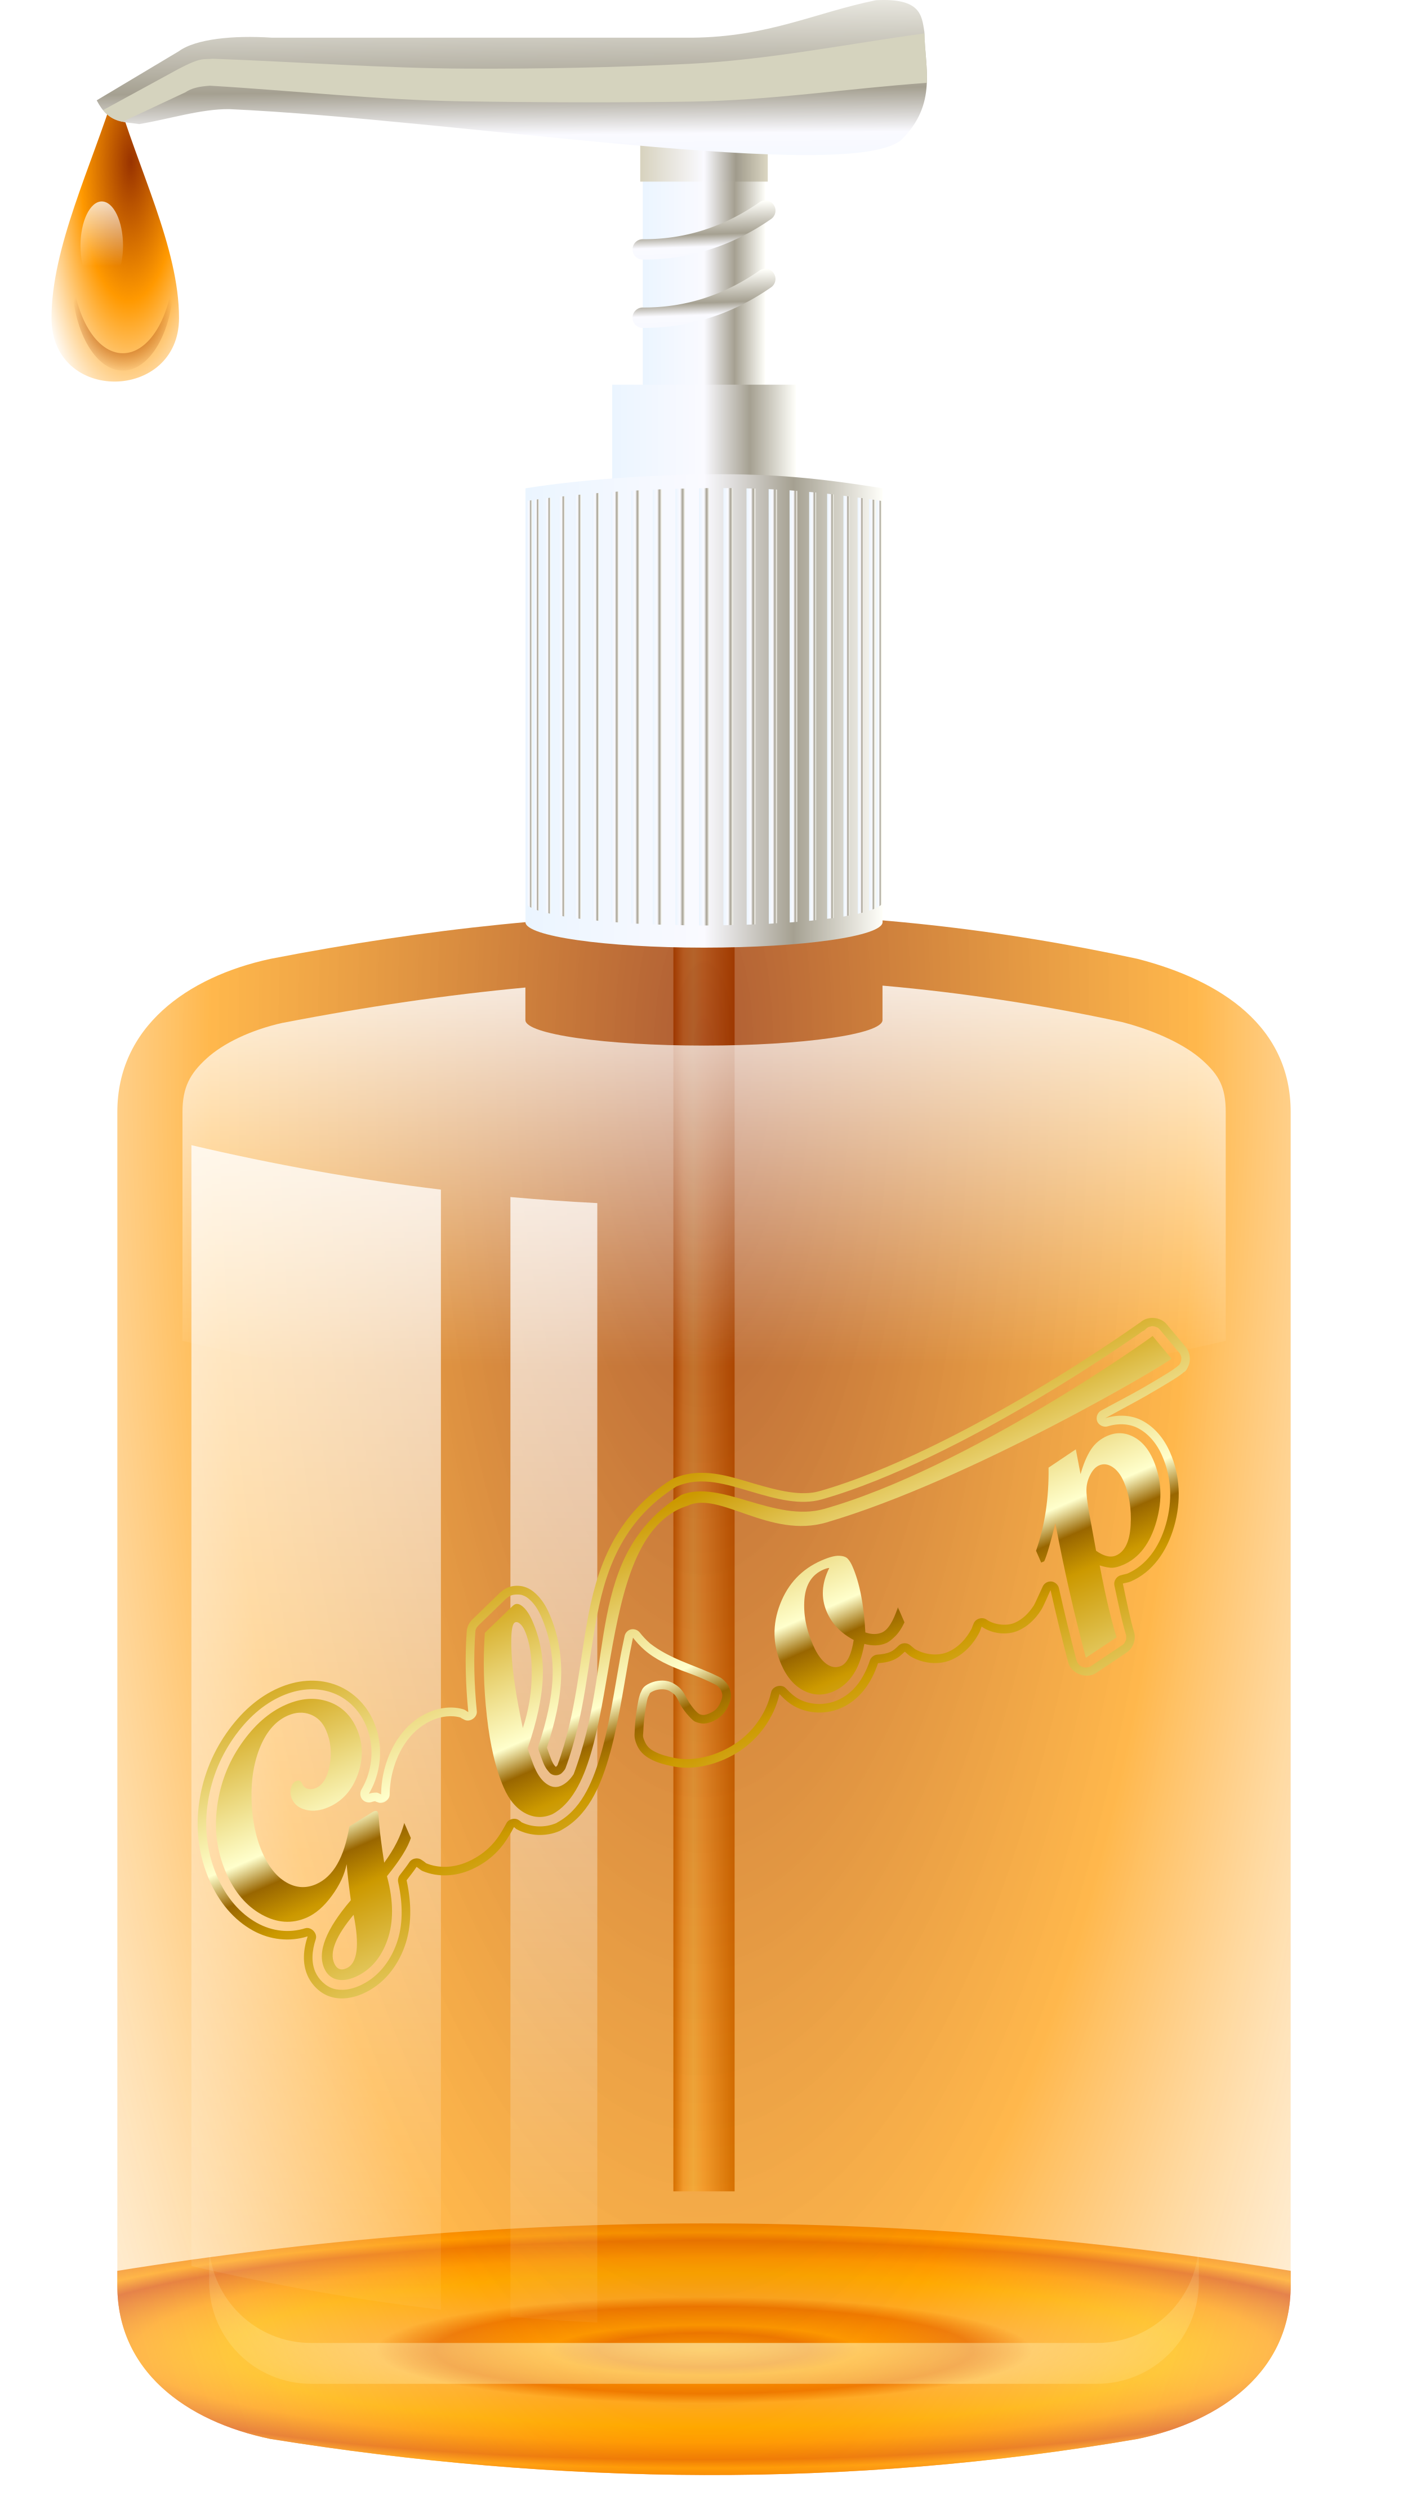 <?xml version="1.0" encoding="UTF-8" standalone="no"?>
<!-- Created with Inkscape (http://www.inkscape.org/) -->
<svg
    xmlns:inkscape="http://www.inkscape.org/namespaces/inkscape"
    xmlns:rdf="http://www.w3.org/1999/02/22-rdf-syntax-ns#"
    xmlns="http://www.w3.org/2000/svg"
    xmlns:sodipodi="http://sodipodi.sourceforge.net/DTD/sodipodi-0.dtd"
    xmlns:cc="http://creativecommons.org/ns#"
    xmlns:xlink="http://www.w3.org/1999/xlink"
    xmlns:dc="http://purl.org/dc/elements/1.1/"
    xmlns:svg="http://www.w3.org/2000/svg"
    xmlns:ns1="http://sozi.baierouge.fr"
    id="svg2"
    sodipodi:docname="gel_soap.svg"
    inkscape:export-filename="d:\Vector Art\my_folder\gel_soap.png"
    viewBox="0 0 276 489.87"
    sodipodi:version="0.32"
    inkscape:export-xdpi="94.065071"
    version="1.0"
    inkscape:output_extension="org.inkscape.output.svg.inkscape"
    inkscape:export-ydpi="94.065071"
    inkscape:version="0.46+devel r20880"
  >
  <sodipodi:namedview
      id="base"
      bordercolor="#666666"
      inkscape:pageshadow="2"
      inkscape:window-y="-4"
      pagecolor="#ffffff"
      inkscape:snap-smooth-nodes="true"
      inkscape:zoom="0.49497475"
      inkscape:window-x="-4"
      inkscape:window-height="673"
      showgrid="false"
      borderopacity="1.0"
      inkscape:current-layer="text2940"
      inkscape:cx="313.63248"
      inkscape:cy="325.85739"
      inkscape:object-nodes="true"
      inkscape:snap-midpoints="true"
      inkscape:snap-global="false"
      inkscape:window-width="1280"
      inkscape:object-paths="true"
      inkscape:pageopacity="0.0"
      inkscape:document-units="px"
  />
  <defs
      id="defs4"
    >
    <linearGradient
        id="linearGradient3870"
      >
      <stop
          id="stop3872"
          style="stop-color:#cc9900"
          offset="0"
      />
      <stop
          id="stop3874"
          style="stop-color:#ffffcc"
          offset=".384"
      />
      <stop
          id="stop3876"
          style="stop-color:#996600"
          offset=".459"
      />
      <stop
          id="stop3878"
          style="stop-color:#cc9900"
          offset="0.55"
      />
      <stop
          id="stop3880"
          style="stop-color:#ffffcc"
          offset="1"
      />
    </linearGradient
    >
    <linearGradient
        id="linearGradient4022"
      >
      <stop
          id="stop4024"
          style="stop-color:#ebf5ff"
          offset="0"
      />
      <stop
          id="stop4026"
          style="stop-color:#fafaff"
          offset=".585"
      />
      <stop
          id="stop4028"
          style="stop-color:#a5a091"
          offset=".701"
      />
      <stop
          id="stop4030"
          style="stop-color:#fffffa"
          offset="1"
      />
    </linearGradient
    >
    <linearGradient
        id="linearGradient3615"
      >
      <stop
          id="stop3617"
          style="stop-color:#ebf5ff"
          offset="0"
      />
      <stop
          id="stop3623"
          style="stop-color:#fafaff"
          offset=".5"
      />
      <stop
          id="stop3625"
          style="stop-color:#a5a091"
          offset=".75"
      />
      <stop
          id="stop3619"
          style="stop-color:#fffffa"
          offset="1"
      />
    </linearGradient
    >
    <radialGradient
        id="radialGradient10116"
        spreadMethod="repeat"
        gradientUnits="userSpaceOnUse"
        cy="460.3"
        cx="119.04"
        gradientTransform="matrix(.967 0 0 .157 3.881 388.22)"
        r="115.5"
        inkscape:collect="always"
      >
      <stop
          id="stop10112"
          style="stop-color:#ff9900"
          offset="0"
      />
      <stop
          id="stop10118"
          style="stop-color:#cc3300"
          offset=".185"
      />
      <stop
          id="stop10120"
          style="stop-color:#ff9900"
          offset=".272"
      />
      <stop
          id="stop10122"
          style="stop-color:#cc3300"
          offset=".471"
      />
      <stop
          id="stop10124"
          style="stop-color:#ffcc66"
          offset=".576"
      />
      <stop
          id="stop10126"
          style="stop-color:#ffcc00"
          offset=".828"
      />
      <stop
          id="stop10114"
          style="stop-color:#ff9900"
          offset="1"
      />
    </radialGradient
    >
    <linearGradient
        id="linearGradient10399"
        y2="467.66"
        gradientUnits="userSpaceOnUse"
        x2="58.562"
        y1="184"
        x1="58.562"
        inkscape:collect="always"
      >
      <stop
          id="stop10395"
          style="stop-color:#ffffff"
          offset="0"
      />
      <stop
          id="stop10397"
          style="stop-color:#ffffff;stop-opacity:0"
          offset="1"
      />
    </linearGradient
    >
    <linearGradient
        id="linearGradient10415"
        y2="267.56"
        gradientUnits="userSpaceOnUse"
        x2="118.59"
        y1="191.84"
        x1="118.59"
        inkscape:collect="always"
      >
      <stop
          id="stop10411"
          style="stop-color:#ffffff"
          offset="0"
      />
      <stop
          id="stop10413"
          style="stop-color:#ffffff;stop-opacity:0"
          offset="1"
      />
    </linearGradient
    >
    <filter
        id="filter10433"
        inkscape:menu="ABCs"
        inkscape:menu-tooltip="Blurred mask on the edge without altering the contents"
        inkscape:label="Feather"
      >
      <feGaussianBlur
          id="feGaussianBlur10435"
          stdDeviation="0.01 23.744"
          result="result6"
      />
      <feComposite
          id="feComposite10437"
          operator="atop"
          in2="result6"
          in="SourceGraphic"
      />
      <feComposite
          id="feComposite10439"
          operator="in"
      />
      <feComposite
          id="feComposite10441"
          operator="in"
      />
    </filter
    >
    <linearGradient
        id="linearGradient10485"
        y2="301.12"
        gradientUnits="userSpaceOnUse"
        x2="332.43"
        gradientTransform="matrix(1 0 0 .957 0 -11.025)"
        y1="301.12"
        x1="320.43"
        inkscape:collect="always"
      >
      <stop
          id="stop10481"
          style="stop-color:#993300"
          offset="0"
      />
      <stop
          id="stop10487"
          style="stop-color:#ffcc99"
          offset=".163"
      />
      <stop
          id="stop10489"
          style="stop-color:#ffffcc"
          offset=".326"
      />
      <stop
          id="stop10491"
          style="stop-color:#ffcc99"
          offset=".496"
      />
      <stop
          id="stop10483"
          style="stop-color:#993300"
          offset="1"
      />
    </linearGradient
    >
    <radialGradient
        id="radialGradient10546"
        gradientUnits="userSpaceOnUse"
        cy="434.71"
        cx="326.43"
        gradientTransform="matrix(1.255 4.4542e-7 -1.1797e-7 .332 -83.285 290.2)"
        r="97"
        inkscape:collect="always"
      >
      <stop
          id="stop10542"
          style="stop-color:#ffffcc"
          offset="0"
      />
      <stop
          id="stop10544"
          style="stop-color:#ffffcc;stop-opacity:0"
          offset="1"
      />
    </radialGradient
    >
    <radialGradient
        id="radialGradient10548"
        gradientUnits="userSpaceOnUse"
        cy="218.06"
        cx="326.42"
        gradientTransform="matrix(-1.502 -.006 .017 -4.218 812.95 1108.4)"
        r="115"
        inkscape:collect="always"
      >
      <stop
          id="stop10100"
          style="stop-color:#993300"
          offset="0"
      />
      <stop
          id="stop10108"
          style="stop-color:#ff9900;stop-opacity:.878"
          offset=".559"
      />
      <stop
          id="stop10102"
          style="stop-color:#ffffff;stop-opacity:.428"
          offset="1"
      />
    </radialGradient
    >
    <linearGradient
        id="linearGradient3621"
        y2="120.93"
        xlink:href="#linearGradient3615"
        gradientUnits="userSpaceOnUse"
        x2="361.43"
        y1="120.93"
        x1="291.43"
        inkscape:collect="always"
    />
    <linearGradient
        id="linearGradient3676"
        y2="119.58"
        xlink:href="#linearGradient3615"
        gradientUnits="userSpaceOnUse"
        x2="361.23"
        y1="119.58"
        x1="360.2"
        inkscape:collect="always"
    />
    <linearGradient
        id="linearGradient3678"
        y2="119.59"
        xlink:href="#linearGradient3615"
        gradientUnits="userSpaceOnUse"
        x2="292.7"
        y1="119.59"
        x1="291.7"
        inkscape:collect="always"
    />
    <linearGradient
        id="linearGradient3680"
        y2="119.75"
        xlink:href="#linearGradient3615"
        gradientUnits="userSpaceOnUse"
        x2="359.92"
        y1="119.75"
        x1="358.79"
        inkscape:collect="always"
    />
    <linearGradient
        id="linearGradient3682"
        y2="119.77"
        xlink:href="#linearGradient3615"
        gradientUnits="userSpaceOnUse"
        x2="294.07"
        y1="119.77"
        x1="293.04"
        inkscape:collect="always"
    />
    <linearGradient
        id="linearGradient3684"
        y2="119.91"
        xlink:href="#linearGradient3615"
        gradientUnits="userSpaceOnUse"
        x2="296.35"
        y1="119.91"
        x1="295.23"
        inkscape:collect="always"
    />
    <linearGradient
        id="linearGradient3686"
        y2="119.9"
        xlink:href="#linearGradient3615"
        gradientUnits="userSpaceOnUse"
        x2="357.67"
        y1="119.9"
        x1="356.54"
        inkscape:collect="always"
    />
    <linearGradient
        id="linearGradient3688"
        y2="120.04"
        xlink:href="#linearGradient3615"
        gradientUnits="userSpaceOnUse"
        x2="299.14"
        y1="120.04"
        x1="297.95"
        inkscape:collect="always"
    />
    <linearGradient
        id="linearGradient3690"
        y2="120"
        xlink:href="#linearGradient3615"
        gradientUnits="userSpaceOnUse"
        x2="354.95"
        y1="120"
        x1="353.76"
        inkscape:collect="always"
    />
    <linearGradient
        id="linearGradient3692"
        y2="120.11"
        xlink:href="#linearGradient3615"
        gradientUnits="userSpaceOnUse"
        x2="302.32"
        y1="120.11"
        x1="301.04"
        inkscape:collect="always"
    />
    <linearGradient
        id="linearGradient3694"
        y2="120.01"
        xlink:href="#linearGradient3615"
        gradientUnits="userSpaceOnUse"
        x2="351.85"
        y1="120.01"
        x1="350.57"
        inkscape:collect="always"
    />
    <linearGradient
        id="linearGradient3696"
        y2="120.14"
        xlink:href="#linearGradient3615"
        gradientUnits="userSpaceOnUse"
        x2="305.85"
        y1="120.14"
        x1="304.48"
        inkscape:collect="always"
    />
    <linearGradient
        id="linearGradient3698"
        y2="120.04"
        xlink:href="#linearGradient3615"
        gradientUnits="userSpaceOnUse"
        x2="348.42"
        y1="120.04"
        x1="347.04"
        inkscape:collect="always"
    />
    <linearGradient
        id="linearGradient3700"
        y2="120.16"
        xlink:href="#linearGradient3615"
        gradientUnits="userSpaceOnUse"
        x2="309.7"
        y1="120.16"
        x1="308.2"
        inkscape:collect="always"
    />
    <linearGradient
        id="linearGradient3702"
        y2="120.04"
        xlink:href="#linearGradient3615"
        gradientUnits="userSpaceOnUse"
        x2="344.7"
        y1="120.04"
        x1="343.2"
        inkscape:collect="always"
    />
    <linearGradient
        id="linearGradient3704"
        y2="120.17"
        xlink:href="#linearGradient3615"
        gradientUnits="userSpaceOnUse"
        x2="313.79"
        y1="120.17"
        x1="312.17"
        inkscape:collect="always"
    />
    <linearGradient
        id="linearGradient3706"
        y2="120.16"
        xlink:href="#linearGradient3615"
        gradientUnits="userSpaceOnUse"
        x2="318.14"
        y1="120.16"
        x1="316.39"
        inkscape:collect="always"
    />
    <linearGradient
        id="linearGradient3708"
        y2="120.05"
        xlink:href="#linearGradient3615"
        gradientUnits="userSpaceOnUse"
        x2="340.73"
        y1="120.05"
        x1="339.1"
        inkscape:collect="always"
    />
    <linearGradient
        id="linearGradient3710"
        y2="120.14"
        xlink:href="#linearGradient3615"
        gradientUnits="userSpaceOnUse"
        x2="322.7"
        y1="120.14"
        x1="320.82"
        inkscape:collect="always"
    />
    <linearGradient
        id="linearGradient3712"
        y2="120.07"
        xlink:href="#linearGradient3615"
        gradientUnits="userSpaceOnUse"
        x2="336.51"
        y1="120.07"
        x1="334.76"
        inkscape:collect="always"
    />
    <linearGradient
        id="linearGradient3714"
        y2="120.1"
        xlink:href="#linearGradient3615"
        gradientUnits="userSpaceOnUse"
        x2="332.1"
        y1="120.1"
        x1="330.23"
        inkscape:collect="always"
    />
    <linearGradient
        id="linearGradient3716"
        y2="120.11"
        xlink:href="#linearGradient3615"
        gradientUnits="userSpaceOnUse"
        x2="327.45"
        y1="120.11"
        x1="325.45"
        inkscape:collect="always"
    />
    <filter
        id="filter3910"
        inkscape:menu="ABCs"
        inkscape:menu-tooltip="Blurred mask on the edge without altering the contents"
        inkscape:label="Feather"
      >
      <feGaussianBlur
          id="feGaussianBlur3912"
          stdDeviation="5"
          result="result6"
      />
      <feComposite
          id="feComposite3914"
          operator="atop"
          in2="result6"
          in="SourceGraphic"
      />
      <feComposite
          id="feComposite3916"
          operator="in"
      />
      <feComposite
          id="feComposite3918"
          operator="in"
      />
    </filter
    >
    <linearGradient
        id="linearGradient3926"
        y2="72.005"
        xlink:href="#linearGradient3615"
        gradientUnits="userSpaceOnUse"
        x2="344.43"
        y1="72.005"
        x1="308.43"
        inkscape:collect="always"
    />
    <linearGradient
        id="linearGradient3934"
        y2="37.719"
        xlink:href="#linearGradient3615"
        gradientUnits="userSpaceOnUse"
        x2="338.43"
        gradientTransform="translate(0)"
        y1="37.719"
        x1="314.43"
        inkscape:collect="always"
    />
    <clipPath
        id="clipPath4006"
        clipPathUnits="userSpaceOnUse"
      >
      <path
          id="path4008"
          sodipodi:nodetypes="cccsccc"
          style="color:#000000;fill:url(#linearGradient3621)"
          d="m328.12 74.557c-11.626 0.081-25.891 1.015-36.688 2.755v85c0 2.761 15.67 5 35 5s35-2.239 35-5v-85c-12.699-2.064-21.686-2.836-33.312-2.755z"
      />
    </clipPath
    >
    <linearGradient
        id="linearGradient4018"
        y2="21.43"
        xlink:href="#linearGradient4022"
        gradientUnits="userSpaceOnUse"
        x2="327.05"
        y1="41.909"
        x1="327.72"
        inkscape:collect="always"
    />
    <linearGradient
        id="linearGradient4034"
        y2="21.43"
        xlink:href="#linearGradient4022"
        gradientUnits="userSpaceOnUse"
        x2="327.05"
        gradientTransform="translate(0 13.385)"
        y1="41.909"
        x1="327.72"
        inkscape:collect="always"
    />
    <linearGradient
        id="linearGradient4042"
        y2="-23.533"
        gradientUnits="userSpaceOnUse"
        x2="285.85"
        y1="24.324"
        x1="286.31"
        inkscape:collect="always"
      >
      <stop
          id="stop4046"
          style="stop-color:#ebf5ff"
          offset="0"
      />
      <stop
          id="stop4048"
          style="stop-color:#fafaff"
          offset=".338"
      />
      <stop
          id="stop4050"
          style="stop-color:#a5a091"
          offset=".519"
      />
      <stop
          id="stop4052"
          style="stop-color:#fffffa"
          offset="1"
      />
    </linearGradient
    >
    <linearGradient
        id="linearGradient4060"
        y2="13.219"
        gradientUnits="userSpaceOnUse"
        x2="338.93"
        y1="13.219"
        x1="313.93"
        inkscape:collect="always"
      >
      <stop
          id="stop4056"
          style="stop-color:#d7d2be"
          offset="0"
      />
      <stop
          id="stop4062"
          style="stop-color:#fafaff"
          offset=".5"
      />
      <stop
          id="stop4064"
          style="stop-color:#a09b8c"
          offset=".75"
      />
      <stop
          id="stop4058"
          style="stop-color:#dcd7c3"
          offset="1"
      />
    </linearGradient
    >
    <radialGradient
        id="radialGradient4107"
        gradientUnits="userSpaceOnUse"
        cy="63.787"
        cx="27.191"
        gradientTransform="matrix(-1.566 -.043 .077 -6.729 67.136 481.36)"
        r="5.808"
        inkscape:collect="always"
      >
      <stop
          id="stop4078"
          style="stop-color:#993300"
          offset="0"
      />
      <stop
          id="stop4084"
          style="stop-color:#ff9900"
          offset=".5"
      />
      <stop
          id="stop4080"
          style="stop-color:#ffffff"
          offset="1"
      />
    </radialGradient
    >
    <radialGradient
        id="radialGradient4109"
        gradientUnits="userSpaceOnUse"
        cy="65.627"
        cx="212.52"
        gradientTransform="matrix(-1.036 4.7983e-7 -4.7997e-7 -1.036 432.63 133.62)"
        r="9.985"
        inkscape:collect="always"
      >
      <stop
          id="stop4096"
          style="stop-color:#a74100"
          offset="0"
      />
      <stop
          id="stop4098"
          style="stop-color:#a74100;stop-opacity:0"
          offset="1"
      />
    </radialGradient
    >
    <linearGradient
        id="linearGradient4111"
        y2="71.451"
        gradientUnits="userSpaceOnUse"
        x2="26.138"
        y1="58.602"
        x1="26.138"
        inkscape:collect="always"
      >
      <stop
          id="stop4088"
          style="stop-color:#ffffff"
          offset="0"
      />
      <stop
          id="stop4090"
          style="stop-color:#ffffff;stop-opacity:0"
          offset="1"
      />
    </linearGradient
    >
    <linearGradient
        id="linearGradient3901"
        y2="367.87"
        xlink:href="#linearGradient3870"
        gradientUnits="userSpaceOnUse"
        x2="128.94"
        y1="274.43"
        x1="128.94"
        inkscape:collect="always"
    />
    <linearGradient
        id="linearGradient3903"
        y2="341.92"
        xlink:href="#linearGradient3870"
        gradientUnits="userSpaceOnUse"
        x2="318.93"
        y1="261.1"
        x1="318.93"
        inkscape:collect="always"
    />
  </defs
  >
  <g
      id="layer1"
      inkscape:label="Layer 1"
      transform="translate(-188.43 18.368)"
      inkscape:groupmode="layer"
    >
    <g
        id="text2940"
      >
      <g
          id="g3006"
        >
        <g
            id="g4113"
          >
          <path
              id="path3657"
              d="m4.042 444.94c76.199-12.156 152.85-12.604 230 0v2.938c0 16.62-13.38 26.518-30 30-56.667 9.754-113.33 9.098-170 0-16.683-3.472-30-13.38-30-30v-2.938z"
              sodipodi:nodetypes="ccccccc"
              style="color:#000000;filter:url(#filter3910);fill:url(#radialGradient10116)"
              transform="translate(207.39 -18.368)"
          />
          <path
              id="rect2807"
              sodipodi:nodetypes="cccccc"
              style="color:#000000;filter:url(#filter10433);fill:url(#linearGradient10485)"
              d="m320.43 143.12h6 6v267.88h-12v-267.88z"
          />
          <path
              id="rect2792"
              sodipodi:nodetypes="ccccccccc"
              style="opacity:.8;color:#000000;fill:url(#radialGradient10548)"
              d="m241.43 169.51c62.062-12.035 115.77-11.722 170 0 16.62 4.293 30 13.38 30 30v230c0 16.62-13.38 26.518-30 30-56.667 9.754-113.33 9.098-170 0-16.683-3.472-30-13.38-30-30v-230c0-16.62 13.633-26.464 30-30z"
          />
          <path
              id="path3655"
              style="opacity:.838;color:#000000;fill:url(#linearGradient10415)"
              d="m154.03 193.12v6.75c0 2.761-15.67 5-35 5s-35-2.239-35-5v-6.375c-15.298 1.429-31.043 3.723-47.469 6.906-0.02 0.004-0.042-0.004-0.062 0-6.394 1.42-11.759 4.069-14.969 7-3.253 2.97-4.719 5.649-4.719 10.469v44.844c66.511 15.843 134.62 16.475 204.5 0v-44.844c0-4.885-1.336-7.218-4.562-10.125-3.195-2.878-8.782-5.659-15.688-7.469-15.668-3.374-31.26-5.774-47.031-7.156z"
              transform="translate(207.39 -18.368)"
          />
          <rect
              id="rect2803"
              style="color:#000000;fill:url(#linearGradient3934)"
              height="45"
              width="24"
              y="15.219"
              x="314.43"
          />
          <rect
              id="rect2801"
              style="color:#000000;fill:url(#linearGradient3926)"
              height="30"
              width="36"
              y="57.005"
              x="308.43"
          />
          <path
              id="path2797"
              sodipodi:nodetypes="cccsccc"
              style="color:#000000;fill:url(#linearGradient3621)"
              d="m328.12 74.557c-11.626 0.081-25.891 1.015-36.688 2.755v85c0 2.761 15.67 5 35 5s35-2.239 35-5v-85c-12.699-2.064-21.686-2.836-33.312-2.755z"
          />
          <path
              id="rect2813"
              style="color:#000000;fill:url(#linearGradient4060)"
              d="m313.93 9.219h25v8h-25v-8z"
          />
          <g
              id="g4102"
              transform="translate(0 -21.213)"
            >
            <path
                id="path4066"
                sodipodi:nodetypes="cccc"
                style="color:#000000;fill:url(#radialGradient4107)"
                transform="matrix(2.152 0 0 1.394 150.7 -36.497)"
                d="m33.84 72.919c0 11.747-11.617 12.083-11.617 0 0-9.903 3.657-21.372 5.808-32.058 2.034 11.048 5.808 22.155 5.808 32.058z"
            />
            <path
                id="path4069"
                style="color:#000000;fill:url(#radialGradient4109)"
                d="m202.58 55.793c-0.024 0.509-0.054 1.01-0.054 1.53 0 10.017 4.47 18.137 9.985 18.137 5.514 0 9.985-8.12 9.985-18.137 0-0.52-0.031-1.021-0.054-1.53-0.511 9.146-4.761 16.267-9.931 16.267s-9.419-7.121-9.931-16.267z"
            />
            <path
                id="path4074"
                sodipodi:rx="4.1668792"
                sodipodi:ry="8.6494312"
                style="opacity:0.77;color:#000000;fill:url(#linearGradient4111)"
                sodipodi:type="arc"
                d="m30.305 67.44c0 4.777-1.866 8.649-4.167 8.649s-4.167-3.873-4.167-8.649 1.866-8.649 4.167-8.649 4.167 3.873 4.167 8.649z"
                transform="translate(182.24 -16.474)"
                sodipodi:cy="67.440491"
                sodipodi:cx="26.137697"
            />
          </g
          >
          <path
              id="rect2809"
              sodipodi:nodetypes="cccccccccc"
              style="color:#000000;fill:url(#linearGradient4042)"
              d="m360.14-18.327c-12.01 2.448-20.973 7.182-36.031 7.344h-82.37c-7.676-0.504-14.964 0.254-18.262 2.657l-16.09 9.615c2.356 4.57 5.079 4.157 8.334 4.656 5.889-0.976 12.123-2.99 17.666-2.928 43.938 1.979 121.99 14.732 131.81 5.938 7.025-7.021 4.51-14.042 4.438-21.063-0.533-3.243-0.644-6.675-9.5-6.219z"
          />
          <path
              id="path2836"
              style="stroke-width:1px;fill:#d5d3be"
              d="m369.64-11.827c-15.386 2.116-30.77 5.211-46.156 5.969-14.5 0.714-29 0.997-43.5 0.938-16.624-0.068-33.232-1.34-49.844-1.938-1.968 0.195-2.161-0.372-6.719 2l-14.78 8.063c1.181 1.443 2.436 2 3.812 2.281l12.281-5.75c0.628-0.421 1.271-0.685 1.938-0.875 0.925-0.263 1.891-0.359 2.906-0.438 16.653 0.99 33.035 2.811 49.281 3.062 15.066 0.234 30.027 0.274 44.969 0.062 15.393-0.217 30.787-2.565 46.281-3.688 0.137-3.228-0.407-6.459-0.469-9.688z"
          />
          <path
              id="path2843"
              style="block-progression:tb;text-indent:0;color:#000000;text-transform:none;fill:url(#linearGradient4018)"
              d="m338.34 20.906a2 2 0 0 0 -1.062 0.375c-6.59 4.57-14.22 7.284-22.84 7.219a2 2 0 1 0 -0.031 4c9.491 0.072 17.985-2.964 25.156-7.938a2 2 0 0 0 -1.219 -3.656z"
          />
          <g
              id="g3937"
              clip-path="url(#clipPath4006)"
            >
            <path
                id="path3668"
                style="block-progression:tb;text-indent:0;filter:url(#filter10433);color:#000000;text-transform:none;fill:url(#linearGradient3716)"
                d="m327.45 77.269c-0.656 0.006-1.329 0.018-2 0.029v85.659c0.326 0.001 0.64 0 0.969 0 0.347 0 0.687 0.001 1.031 0v-85.688z"
            />
            <path
                id="path3666"
                style="block-progression:tb;text-indent:0;filter:url(#filter10433);color:#000000;text-transform:none;fill:url(#linearGradient3714)"
                d="m330.23 77.269v85.659c0.635-0.01 1.251-0.044 1.875-0.058-0.001-3.822-0.031-84.032-0.031-85.601-0.602-0.006-1.23 0.001-1.844 0z"
            />
            <path
                id="path3664"
                style="block-progression:tb;text-indent:0;filter:url(#filter10433);color:#000000;text-transform:none;fill:url(#linearGradient3712)"
                d="m334.76 77.326c0.001 1.572 0.03 81.821 0.031 85.486 0.577-0.019 1.153-0.035 1.719-0.058v-85.399c-0.572-0.019-1.171-0.015-1.75-0.029z"
            />
            <path
                id="path3662"
                style="block-progression:tb;text-indent:0;filter:url(#filter10433);color:#000000;text-transform:none;fill:url(#linearGradient3710)"
                d="m322.7 77.355c-0.622 0.016-1.245 0.038-1.875 0.058v85.457c0.614 0.013 1.219 0.049 1.844 0.058 0.001-3.719 0.031-84.055 0.031-85.573z"
            />
            <path
                id="path3660"
                style="block-progression:tb;text-indent:0;filter:url(#filter10433);color:#000000;text-transform:none;fill:url(#linearGradient3708)"
                d="m339.1 77.471c0.001 1.519 0.03 81.503 0.031 85.168 0.538-0.028 1.069-0.084 1.594-0.115v-84.966c-0.54-0.03-1.083-0.061-1.625-0.087z"
            />
            <path
                id="path3658"
                style="block-progression:tb;text-indent:0;filter:url(#filter10433);color:#000000;text-transform:none;fill:url(#linearGradient3706)"
                d="m318.14 77.5c-0.577 0.023-1.169 0.06-1.75 0.087v85.168c0.561 0.022 1.147 0.039 1.719 0.058 0.001-3.665 0.031-83.794 0.031-85.313z"
            />
            <path
                id="path3656"
                style="block-progression:tb;text-indent:0;filter:url(#filter10433);color:#000000;text-transform:none;fill:url(#linearGradient3704)"
                d="m313.79 77.702c-0.542 0.029-1.083 0.055-1.625 0.087v84.764c0.533 0.031 1.078 0.059 1.625 0.087v-84.937z"
            />
            <path
                id="path3653"
                style="block-progression:tb;text-indent:0;filter:url(#filter10433);color:#000000;text-transform:none;fill:url(#linearGradient3702)"
                d="m343.2 77.702c0.001 1.411 0.03 81.011 0.031 84.678 0.5-0.036 0.984-0.076 1.469-0.115v-84.447c-0.502-0.04-1-0.08-1.5-0.115z"
            />
            <path
                id="path3651"
                style="block-progression:tb;text-indent:0;filter:url(#filter10433);color:#000000;text-transform:none;fill:url(#linearGradient3700)"
                d="m309.7 77.933c-0.505 0.033-0.996 0.08-1.5 0.115v84.216c0.501 0.04 0.983 0.078 1.5 0.115v-84.447z"
            />
            <path
                id="path3649"
                style="block-progression:tb;text-indent:0;filter:url(#filter10433);color:#000000;text-transform:none;fill:url(#linearGradient3698)"
                d="m347.04 78.019v84.042c0.464-0.045 0.929-0.097 1.375-0.144v-83.783c-0.461-0.046-0.919-0.074-1.375-0.115z"
            />
            <path
                id="path3647"
                style="block-progression:tb;text-indent:0;filter:url(#filter10433);color:#000000;text-transform:none;fill:url(#linearGradient3696)"
                d="m305.85 78.221c-0.461 0.036-0.917 0.077-1.375 0.115v83.581c0.447 0.048 0.911 0.1 1.375 0.144v-83.84z"
            />
            <path
                id="path3645"
                style="block-progression:tb;text-indent:0;filter:url(#filter10433);color:#000000;text-transform:none;fill:url(#linearGradient3694)"
                d="m350.57 78.366v83.292c0.438-0.055 0.866-0.086 1.281-0.144v-83.003c-0.433-0.05-0.854-0.097-1.281-0.144z"
            />
            <path
                id="path3643"
                style="block-progression:tb;text-indent:0;filter:url(#filter10433);color:#000000;text-transform:none;fill:url(#linearGradient3692)"
                d="m302.32 78.539c-0.425 0.039-0.86 0.074-1.281 0.115v82.859c0.417 0.058 0.843 0.118 1.281 0.173v-83.147z"
            />
            <path
                id="path3641"
                style="block-progression:tb;text-indent:0;filter:url(#filter10433);color:#000000;text-transform:none;fill:url(#linearGradient3690)"
                d="m353.76 78.77v82.455c0.417-0.069 0.801-0.159 1.188-0.231v-82.079c-0.398-0.051-0.795-0.096-1.188-0.144z"
            />
            <path
                id="path3639"
                style="block-progression:tb;text-indent:0;filter:url(#filter10433);color:#000000;text-transform:none;fill:url(#linearGradient3688)"
                d="m299.14 78.856c-0.402 0.042-0.79 0.071-1.188 0.115v82.021c0.388 0.072 0.77 0.162 1.188 0.231v-82.368z"
            />
            <path
                id="path3637"
                style="block-progression:tb;text-indent:0;filter:url(#filter10433);color:#000000;text-transform:none;fill:url(#linearGradient3686)"
                d="m356.54 79.116c0.001 1.359 0.03 78.161 0.031 81.56 0.386-0.086 0.75-0.17 1.094-0.26v-81.155c-0.373-0.052-0.758-0.095-1.125-0.144z"
            />
            <path
                id="path3635"
                style="block-progression:tb;text-indent:0;filter:url(#filter10433);color:#000000;text-transform:none;fill:url(#linearGradient3684)"
                d="m296.35 79.145c-0.377 0.045-0.753 0.098-1.125 0.144v81.127c0.35 0.091 0.732 0.172 1.125 0.26v-81.531z"
            />
            <path
                id="path3633"
                style="block-progression:tb;text-indent:0;filter:url(#filter10433);color:#000000;text-transform:none;fill:url(#linearGradient3682)"
                d="m294.07 79.434c-0.346 0.046-0.691 0.097-1.031 0.144v80.116c0.308 0.13 0.641 0.28 1.031 0.404v-80.665z"
            />
            <path
                id="path3631"
                style="block-progression:tb;text-indent:0;filter:url(#filter10433);color:#000000;text-transform:none;fill:url(#linearGradient3680)"
                d="m358.79 79.434v80.636c0.415-0.134 0.804-0.265 1.125-0.404-0.001-3.756-0.031-78.524-0.031-80.087-0.368-0.054-0.731-0.093-1.094-0.144z"
            />
            <path
                id="path3629"
                style="block-progression:tb;text-indent:0;filter:url(#filter10433);color:#000000;text-transform:none;fill:url(#linearGradient3678)"
                d="m292.7 79.636c-0.328 0.046-0.678 0.097-1 0.144v79.106c0.207 0.224 0.56 0.451 1 0.664v-79.914z"
            />
            <path
                id="path9892"
                style="block-progression:tb;text-indent:0;filter:url(#filter10433);color:#000000;text-transform:none;fill:url(#linearGradient3676)"
                d="m360.2 79.636 0.031 79.885c0.449-0.223 0.808-0.458 1-0.693l-0.031-79.048c-0.344-0.051-0.661-0.095-1-0.144z"
            />
          </g
          >
          <path
              id="rect3668"
              d="m18.562 224.38v219.62c16.204 3.765 32.51 6.631 48.906 8.562v-219.47c-16.398-1.98-32.699-4.9-48.906-8.71zm62.531 10.156v219.41c5.668 0.487 11.34 0.861 17.031 1.125v-219.34c-5.69-0.283-11.365-0.681-17.031-1.188z"
              style="opacity:.912;color:#000000;fill:url(#linearGradient10399)"
              transform="translate(207.39 -18.368)"
          />
          <path
              id="rect10092"
              style="opacity:0.735;color:#000000;fill:url(#radialGradient10546)"
              d="m423.43 420.71c0 11.08-8.92 20-20 20h-154c-10.734 0-19.466-8.372-20-18.969v6.969c0 11.08 8.92 20 20 20h154c11.08 0 20-8.92 20-20v-8z"
          />
          <path
              id="path4032"
              style="block-progression:tb;text-indent:0;color:#000000;text-transform:none;fill:url(#linearGradient4034)"
              d="m338.34 34.291a2 2 0 0 0 -1.062 0.375c-6.589 4.57-14.221 7.284-22.844 7.219a2 2 0 1 0 -0.031 4c9.491 0.072 17.985-2.964 25.156-7.938a2 2 0 0 0 -1.219 -3.656z"
          />
        </g
        >
        <g
            id="g3890"
            transform="matrix(.916 -.4 .4 .916 -84.342 167.97)"
          >
          <path
              id="path3015"
              style="fill:url(#linearGradient3901)"
              sodipodi:nodetypes="ccsccscssssssccccssscscsssssssscssssccssscsccsscssssssscsssssssssssscsscscssscssccccccsssscssssssccsssssssssscccsssssssssssssssssssssssssssssssccssssssssssssssssssssssssscssssscsssssssssssssssssccsssssssssssssssscssssssssssssscssscsssssssssssssccsssssssssssssssccssssscsscscsssssscssssccssssssssssscsssssscscsssssssscccsssssscssssscsc"
              d="m141.12 275.19c-0.073 0.008-0.146 0.019-0.219 0.031-12.238 1.87-19.575 9.17-25.281 17.406-5.612 8.1-10.183 17.187-17.625 24.969-0.201 0.108-0.303 0.146-0.438 0.188-0.104-0.282-0.25-0.571-0.25-1.5 0-0.358 0.085-1.548 0.156-2.656 3.409-3.841 6.119-7.557 7.906-11.188 1.974-4.011 3.031-8.28 3.031-12.656-0-1.675-0.211-3.202-0.844-4.656-0.301-0.692-0.678-1.403-1.438-2.094-0.759-0.691-2.017-1.25-3.156-1.25-0.516 0-1.013 0.067-1.656 0.281-0.042 0.01-0.084 0.02-0.125 0.031l-7.086 2.65c-0.828 0.308-1.533 0.934-1.938 1.719-2.351 4.485-4.342 9.372-6.031 14.594-0.233-0.264-0.361-0.617-0.625-0.844-1.776-1.52-4.147-2.22-6.5-2.22-4.495 0-8.656 2.307-11.875 6.062-1.311 1.529-2.338 3.199-3.125 4.938-0.229-0.213-0.398-0.532-0.656-0.656-0.59-0.285-1.069-0.369-1.5-0.406 0.763-0.562 1.488-1.168 2.156-1.875 2.811-2.974 4.375-6.793 4.375-10.781-0-3.729-1.485-7.286-4.188-9.75-2.716-2.476-6.352-3.687-10.25-3.688-4.366 0-8.738 1.433-13 4.062-4.304 2.656-7.866 6.255-10.5 10.656-2.659 4.441-4.031 9.311-4.031 14.344-0 4.765 1.257 9.084 3.875 12.5 2.332 3.043 5.702 4.952 9.375 5.344-1.804 2.01-3.094 4.377-3.094 7-0 2.04 0.868 4.34 2.594 5.75 1.697 1.387 3.824 1.875 5.906 1.875 4.225-0 8.186-1.965 11.25-5.219 2.832-3.007 4.585-7.029 5.531-11.719 1.001-0.551 2.012-1.078 2.844-1.625 0.287 0.407 0.423 0.876 0.781 1.25 2.237 2.331 5.444 3.531 8.75 3.531 2.851 0 5.622-0.718 8.062-2.156 0.995-0.586 2.019-1.325 3.031-2.125 0.129 0.19 0.167 0.409 0.312 0.594 1.806 2.288 4.714 3.688 7.625 3.688 0.105-0.006 0.209-0.016 0.312-0.031 5.729-0.479 10.152-4.427 14.125-9.156 3.973-4.729 7.619-10.554 11.344-16.156 0.84-1.263 1.685-2.405 2.531-3.625 0.261 1.039 0.62 2.082 1.094 3.094 1.167 2.493 3.166 4.805 6 7.5 2.585 2.458 4.183 4.491 4.188 4.5 0.344 0.637 0.406 1.048 0.406 1.281-0 0.832-0.142 1.268-1.062 2.125-0.89 0.828-1.602 1.094-2.75 1.094-1.081 0-1.454-0.184-1.906-0.625-0.131-0.128-0.823-1.29-1.062-3.781-0.116-1.158-0.037-2.185-1.156-3.719-1.1-1.508-2.972-1.969-4.188-1.969-1.689 0-2.043 0.601-2.344 0.844-0.3 0.242-0.43 0.412-0.562 0.562-0.265 0.302-0.449 0.545-0.656 0.844-0.415 0.597-0.906 1.351-1.5 2.344-0.607 1.014-1.067 1.868-1.438 2.656-0.371 0.788-0.781 1.258-0.781 2.844 0 1.813 0.838 3.022 1.656 3.969 0.818 0.946 1.791 1.719 2.969 2.562 2.79 1.998 6.256 2.906 10 2.906 4.641 0 9.012-1.629 12.5-4.688 0.947-0.831 1.773-1.749 2.5-2.719 0.458 1.296 1.028 2.533 1.906 3.594 1.956 2.364 4.968 3.75 8.031 3.75 3.883 0 7.357-2.002 10.188-5.156 0.987 0.358 2.005 0.625 3.062 0.625 1.069 0 1.834-0.302 2.656-0.594 0.244 0.459 0.396 0.942 0.719 1.375 1.638 2.197 4.296 3.75 7.062 3.75 2.586 0 5.071-1.065 7.125-2.719 0.3-0.241 0.578-0.606 0.875-0.875 1.264 2.091 3.823 3.594 6.25 3.594 2.034 0 3.979-0.736 5.688-1.875 0.85-0.567 2.243-1.947 3.312-2.875-0.934 4.834-1.777 9.643-2.5 14.406-0.335 2.245 1.953 4.465 4.188 4.062l7.094-1.281c1.508-0.268 2.763-1.603 2.938-3.125 0.253-2.298 1.064-6.045 1.781-9.562 0.534 0.068 1.065 0.25 1.625 0.25 4.567 0 8.773-2.489 12.062-6.469 3.298-3.99 5.094-8.697 5.094-13.656-0-2.959-0.812-5.794-2.594-7.969-1.554-1.897-3.927-2.963-6.375-3.25 3.064-0.277 6.837-0.552 9.156-0.812 2.41-0.271 4.38-0.516 5.781-0.719 0.7-0.101 1.237-0.198 1.688-0.281 0.225-0.042 0.428-0.099 0.656-0.156 0.114-0.028 0.24-0.057 0.438-0.125s0.356 0.129 1.312-0.75c0.976-0.905 1.38-2.38 1-3.656l-1.625-5.562c-0.528-1.797-2.638-2.956-4.438-2.438-0.031 0.01-0.063 0.02-0.094 0.031-0.117 0.036-0.231 0.077-0.344 0.125 0.073-0.031 0.147-0.079 0.188-0.094-0.026 0.006-0.034-0.006-0.062 0-0.299 0.067-0.763 0.156-1.375 0.281-1.225 0.25-3.039 0.599-5.281 1-4.484 0.802-10.747 1.831-17.906 2.719-14.319 1.776-32.242 3.002-46.156 1.125-3.728-0.503-7.323-3.271-11.188-6.5-3.864-3.229-8.019-7.127-13.906-7.25-0.125-0.007-0.25-0.007-0.375 0zm0.031 1.688c0.01 0 0.021 0 0.031 0 0.06-0.01 0.059 0 0.062 0s0.001 0.006 0.062 0c0.008-0.001-0.007-0.005 0.094 0 0.021 0 0.042 0 0.062 0 5.163 0.108 8.955 3.568 12.875 6.844 3.895 3.256 7.636 6.282 12.031 6.875 14.2 1.915 32.198 0.661 46.594-1.125 7.198-0.893 13.463-1.913 17.969-2.719 2.253-0.403 4.101-0.747 5.344-1 0.362-0.074 0.58-0.134 0.844-0.188 0.019-0.004 0.044 0.004 0.062 0 0.222 0.013 0.447-0.019 0.656-0.094 0.165-0.07 0.016-0.041 0.188-0.094 0.021 0 0.042 0 0.062 0 0.046-0.016-0.015-0.017 0.031-0.031 0.051-0.016 0.021-0.006 0.156-0.031 0.169-0.031 0.016-0.017 0.188-0.031 0.171-0.015 0.016-0.002 0.188 0s0.017 0.012 0.188 0.031c0.171 0.019-0.012-0.004 0.156 0.031 0.168 0.035 0.024-0.021 0.188 0.031 0.164 0.052 0.029-0.005 0.188 0.062 0.158 0.068 0.006 0.011 0.156 0.094 0.15 0.083 0.014-0.003 0.156 0.094 0.142 0.097 0.025 0.015 0.156 0.125 0.132 0.11 0.005 0.002 0.125 0.125s0.017-0.009 0.125 0.125c0.108 0.134 0.031 0.012 0.125 0.156 0.094 0.144 0.014 0.004 0.094 0.156 0.08 0.152-0.002 0.028 0.062 0.188 0.065 0.159 0.014-0.009 0.062 0.156l1.625 5.562c0.035 0.117 0.036 0.006 0.062 0.125 0.027 0.119-0.018 0.035 0 0.156 0.018 0.121 0.021 0.003 0.031 0.125 0.01 0.122-0.001 0.003 0 0.125s0.007 0.003 0 0.125c-0.007 0.122 0.016 0.035 0 0.156-0.015 0.121-0.007 0.005-0.031 0.125s0.001 0.007-0.031 0.125c-0.032 0.118 0.009 0.01-0.031 0.125-0.04 0.115-0.014 0.013-0.062 0.125s-0.007 0.016-0.062 0.125c-0.056 0.108 0.001-0.011-0.062 0.094s0.008 0.025-0.062 0.125c-0.07 0.1-0.017-0.001-0.094 0.094-0.077 0.095-0.01 0.036-0.094 0.125-0.056 0.059-0.053 0.054-0.062 0.062-0.005 0.004-0.001 0.004-0.031 0.031-0.245 0.215-0.427 0.299-0.438 0.312-0.06 0.001-0.12 0.007-0.281 0.062-0.124 0.043-0.138 0.058-0.281 0.094-0.26 0.065-0.432 0.101-0.562 0.125-0.444 0.082-0.954 0.184-1.625 0.281-1.371 0.198-3.32 0.449-5.719 0.719-2.249 0.253-6.037 0.502-9.125 0.781-0.822 0.072-1.523 0.831-1.531 1.656-0.008 0.825 0.679 1.6 1.5 1.688 2.095 0.246 4.031 1.169 5.25 2.656 1.486 1.814 2.219 4.255 2.219 6.906-0 4.554-1.612 8.873-4.688 12.594-3.061 3.703-6.824 5.844-10.781 5.844-0.196 0-0.636-0.121-1.406-0.219-0.831-0.116-1.7 0.492-1.875 1.312-0.714 3.504-1.508 7.229-1.781 9.719-0.016 0.14-0.004 0.018-0.031 0.156-0.027 0.138 0.007-0.01-0.031 0.125-0.038 0.135-0.014 0.024-0.062 0.156s-0.003 0.029-0.062 0.156c-0.059 0.128 0.007 0.003-0.062 0.125s0.016 0.009-0.062 0.125-0.006 0.015-0.094 0.125c-0.088 0.11-0.029 0.023-0.125 0.125-0.097 0.103 0.01-0.001-0.094 0.094-0.104 0.094-0.014 0.008-0.125 0.094s-0.007 0.017-0.125 0.094-0.001 0.027-0.125 0.094c-0.124 0.067 0.004 0.006-0.125 0.062-0.129 0.057-0.024 0.016-0.156 0.062-0.133 0.046-0.02-0.004-0.156 0.031-0.136 0.035 0.013 0.007-0.125 0.031-0.01-0-0.021-0-0.031 0l-7.094 1.281c-0.205 0.037-0.011 0.019-0.219 0.031-0.208 0.013-0.011 0.012-0.219 0s-0.014 0.005-0.219-0.031c-0.205-0.037-0.019-0.002-0.219-0.062s-0.028 0.021-0.219-0.062c-0.191-0.084-0.008 0.012-0.188-0.094-0.179-0.106-0.022 0.001-0.188-0.125-0.166-0.126-0.038-0.011-0.188-0.156-0.149-0.145-0.025-0.026-0.156-0.188-0.131-0.161-0.014 0.02-0.125-0.156-0.111-0.176-0.035-0.031-0.125-0.219-0.09-0.188 0.004 0.01-0.062-0.188-0.067-0.197-0.02-0.015-0.062-0.219-0.043-0.204-0.013-0.043-0.031-0.25-0.018-0.207-0.006-0.011 0-0.219 0.006-0.208-0.031-0.013 0-0.219 0.719-4.737 1.57-9.528 2.5-14.344 0.135-0.682-0.211-1.433-0.812-1.781-0.601-0.348-1.413-0.268-1.938 0.188-1.147 0.995-2.649 2.412-3.156 2.75-1.497 0.998-3.121 1.594-4.75 1.594-1.733 0-3.883-1.244-4.812-2.781-0.511-0.843-1.831-1.036-2.562-0.375-0.469 0.425-0.761 0.771-0.812 0.812-1.814 1.46-3.938 2.344-6.062 2.344-2.138 0-4.375-1.26-5.719-3.062-0.116-0.156-0.255-0.52-0.594-1.156-0.368-0.704-1.28-1.069-2.031-0.812-0.855 0.304-1.341 0.5-2.094 0.5-0.774 0-1.61-0.208-2.5-0.531-0.624-0.219-1.373-0.026-1.812 0.469-2.611 2.908-5.632 4.594-8.938 4.594-2.557 0-5.128-1.165-6.75-3.125-0.697-0.842-1.171-1.895-1.594-3.094-0.403-1.145-2.218-1.416-2.938-0.438-0.666 0.889-1.4 1.723-2.25 2.469-3.187 2.795-7.158 4.25-11.406 4.25-3.473 0-6.58-0.838-9.031-2.594-1.139-0.815-1.973-1.491-2.656-2.281-0.726-0.84-1.25-1.58-1.25-2.875 0-1.296 0.16-1.138 0.625-2.125 0.342-0.727 0.758-1.521 1.344-2.5 0.576-0.964 1.047-1.688 1.438-2.25 0.187-0.269 0.308-0.465 0.531-0.719 0.185-0.211 0.188-0.193 0.375-0.344 0.427-0.345 0.318-0.313 0.375-0.344s0.261-0.125 0.906-0.125c0.791 0 2.182 0.375 2.844 1.281 0.886 1.215 0.711 1.545 0.844 2.875h-0.031c0.132 1.374 0.419 2.431 0.688 3.188 0.134 0.378 0.246 0.691 0.375 0.938s0.086 0.284 0.5 0.688c0.308 0.3 0.786 0.677 1.344 0.875 0.558 0.198 1.114 0.25 1.75 0.25 1.407 0 2.82-0.552 3.906-1.562 0.533-0.496 0.961-0.948 1.25-1.562 0.289-0.615 0.344-1.27 0.344-1.781 0-0.534-0.178-1.266-0.625-2.094-0-0-0.115-0.174-0.125-0.188-0.01-0.013 0.004-0.026 0-0.031-0.007-0.01-0.027 0.005-0.031 0-0.008-0.01 0.008-0.021 0-0.031-0.017-0.021-0.066-0.06-0.094-0.094-0.055-0.068-0.118-0.16-0.219-0.281-0.202-0.243-0.5-0.577-0.875-1-3.061-3.353-6.59-6.236-8.781-10.281-0.424-0.905-0.763-1.838-1-2.781-0.155-0.619-0.717-1.132-1.344-1.25-0.627-0.118-1.287 0.167-1.656 0.688-0.828 1.193-1.693 2.349-2.562 3.656-3.743 5.629-7.357 11.403-11.219 16-3.874 4.612-7.931 8.141-12.969 8.562-0.042 0.009-0.084 0.019-0.125 0.031-0.06 0.009-0.058-0.001-0.062 0-2.335 0-4.773-1.127-6.25-2.938 0.042 0.021-0.027-0.173-0.312-0.594-0.517-0.747-1.687-0.929-2.406-0.375-0.975 0.77-1.947 1.472-2.844 2-2.173 1.28-4.65 1.906-7.219 1.906-2.899 0-5.65-1.04-7.531-3-0.019-0.019-0.132-0.363-0.625-1.062-0.496-0.714-1.59-0.92-2.312-0.438-0.724 0.476-1.696 1-2.719 1.562-0.425 0.23-0.742 0.652-0.844 1.125-0.903 4.478-2.537 8.191-5.094 10.906-2.8 2.973-6.327 4.688-10.031 4.688-1.82-0-3.529-0.426-4.844-1.5-1.246-1.018-1.969-2.874-1.969-4.438-0-2.073 1.024-4.057 2.656-5.875 0.808-0.914 0.149-2.639-1.062-2.781-3.208-0.342-6.155-2.026-8.219-4.719-2.36-3.08-3.531-6.999-3.531-11.469-0-4.727 1.27-9.273 3.781-13.469 2.499-4.175 5.858-7.577 9.938-10.094 4.057-2.503 8.126-3.812 12.125-3.812 3.55 0 6.759 1.093 9.125 3.25 2.334 2.128 3.625 5.217 3.625 8.5-0 3.549-1.375 6.947-3.906 9.625-0.581 0.615-1.229 1.165-1.938 1.688-0.549 0.4-0.807 1.158-0.625 1.812 0.182 0.654 0.792 1.16 1.469 1.219 0.232 0.02 0.429 0.053 0.656 0.125-0.049-0.061 0.035-0.025 0.281 0.094-0.109-0.053-0.192-0.066-0.281-0.094 0.049 0.061 0.232 0.219 0.5 0.469 0.775 0.734 2.25 0.443 2.688-0.531 0.727-1.606 1.675-3.131 2.875-4.531 2.974-3.47 6.673-5.468 10.593-5.468 1.982 0 3.911 0.59 5.312 1.75-0.017 0.032 0.17 0.305 0.562 0.75 0.782 0.87 2.475 0.517 2.844-0.594 1.665-5.146 3.638-9.957 5.938-14.344 0.074-0.144 0.007-0.02 0.094-0.156 0.087-0.137-0.006-0.028 0.094-0.156 0.1-0.128-0.017-0.007 0.094-0.125 0.111-0.118 0.035-0.017 0.156-0.125 0.121-0.108-0.006-0.029 0.125-0.125 0.131-0.096 0.017-0.01 0.156-0.094 0.139-0.084 0.01 0.008 0.156-0.062 0.146-0.07 0.004-0.037 0.156-0.094l6.938-2.594 0.156-0.062c0.021 0 0.042 0 0.062 0 0.496-0.165 0.753-0.187 1.125-0.188 0.59 0 1.621 0.44 2.031 0.812 0.539 0.491 0.767 0.893 1.031 1.5 0.516 1.185 0.687 2.466 0.688 4-0 4.106-0.974 8.106-2.844 11.906-1.69 3.434-4.311 7.043-7.656 10.812-0.257 0.281-0.414 0.651-0.438 1.031-0.071 1.099-0.156 2.127-0.156 2.75-0 1.105 0.318 1.94 0.375 2.094 0.303 0.784 1.259 1.248 2.062 1 0.185-0.057 0.454-0.17 0.719-0.312 0.161-0.08 0.31-0.186 0.438-0.312 7.655-8.005 12.261-17.189 17.781-25.156 5.588-8.064 12.464-14.932 24.156-16.719z"
              transform="translate(188.43 -18.368)"
          />
          <g
              id="g3853"
              style="fill:url(#linearGradient3903)"
            >
            <path
                id="path2945"
                style="fill:url(#linearGradient3903)"
                d="m254.35 300.8c-1.271 1.476-3.7 3.139-7.287 4.989-0.747 4.97-2.401 8.815-4.961 11.533-2.56 2.719-5.437 4.078-8.633 4.078-1.532-0-2.733-0.355-3.602-1.065-0.869-0.71-1.303-1.691-1.303-2.943-0-3.475 3.373-6.848 10.118-10.118 0.71-2.522 1.401-4.793 2.074-6.811-1.177 1.7-2.887 3.204-5.129 4.512-2.242 1.308-4.326 1.962-6.25 1.962-3.139 0-5.75-1.359-7.834-4.078s-3.125-6.161-3.125-10.328c-0-4.391 1.177-8.553 3.531-12.486 2.354-3.933 5.447-7.082 9.277-9.445 3.83-2.364 7.539-3.545 11.127-3.546 3.214 0 5.825 0.916 7.834 2.747 2.009 1.831 3.013 4.204 3.013 7.119-0 3.139-1.131 5.904-3.391 8.296-2.261 2.392-4.858 3.587-7.792 3.587-1.719 0-3.144-0.42-4.274-1.261-1.131-0.841-1.696-1.878-1.696-3.111-0-0.747 0.22-1.411 0.659-1.99 0.439-0.579 0.948-0.869 1.528-0.869 0.561 0 0.841 0.327 0.841 0.981-0 0.579 0.215 1.028 0.645 1.345 0.43 0.318 0.925 0.476 1.486 0.476 1.495 0 2.929-1.023 4.302-3.069 1.373-2.046 2.06-4.237 2.06-6.572-0-1.644-0.533-2.985-1.598-4.022-1.065-1.037-2.438-1.556-4.12-1.556-2.522 0-4.966 1.121-7.329 3.363-2.364 2.242-4.288 5.19-5.774 8.843s-2.228 7.124-2.228 10.412c-0 3.027 0.654 5.433 1.962 7.217s3.046 2.677 5.213 2.677c3.662 0 7.166-2.588 10.51-7.764l5.269-0.757c0.654-0.093 0.981 0.065 0.981 0.476-0 0.187-0.252 0.99-0.757 2.41-0.505 1.42-1.196 3.793-2.074 7.119 2.896-1.682 5.138-3.541 6.727-5.577zm-16.312 9.305c-4.858 2.429-7.287 4.821-7.287 7.175-0 1.252 0.598 1.878 1.794 1.878 2.354-0 4.185-3.018 5.493-9.053z"
            />
            <path
                id="path2947"
                style="fill:url(#linearGradient3903)"
                d="m275.29 300.8c-2.373 2.336-4.503 4.059-6.39 5.171s-3.971 1.668-6.25 1.668c-2.541 0-4.592-0.813-6.152-2.438s-2.34-3.765-2.34-6.418c0-3.961 1.373-7.544 4.12-10.749 2.747-3.204 5.792-4.807 9.137-4.807 1.738 0 3.13 0.448 4.176 1.345 1.046 0.897 1.569 2.074 1.569 3.531-0 3.868-4.111 7.007-12.332 9.417 0.747 3.644 2.7 5.465 5.858 5.465 1.233 0 2.41-0.332 3.531-0.995s2.812-2.135 5.073-4.414zm-14.686-5.185c4.783-1.345 7.175-3.83 7.175-7.455-0-1.794-0.654-2.691-1.962-2.691-1.233 0-2.41 0.939-3.531 2.817s-1.682 4.321-1.682 7.329z"
            />
            <path
                id="path2949"
                d="m428.66 274.37c-0.565 0.519-45.644 6.082-74.86 2.361-11.495-1.464-16.763-14.107-23.598-13.892-20.433-2.23-32.014 43.417-48.528 44.798-1.999 0-3.611-0.775-4.835-2.326-1.224-1.551-1.836-3.634-1.836-6.25 0-3.924 0.85-8.632 2.55-14.126 1.7-5.493 3.765-10.557 6.194-15.191l7.119-2.635c0.224-0.075 0.392-0.112 0.504-0.112 0.542 0 0.986 0.397 1.331 1.191 0.346 0.794 0.518 1.864 0.518 3.209-0 3.812-0.878 7.502-2.635 11.071-1.756 3.569-4.503 7.381-8.24 11.435-0.149 1.943-0.224 3.279-0.224 4.008-0 1.626 0.299 2.915 0.897 3.868 0.598 0.953 1.392 1.429 2.382 1.429 1.009 0 2.093-0.35 3.223-1.093 16.277-16.701 18.961-38.314 41.237-41.717 8.303 0.174 14.588 12.377 24.664 13.736 29.024 3.914 72.344-5.135 72.526-5.309l1.607 5.545zm-145.56 15.47c2.373-2.635 4.298-5.587 5.774-8.857 1.476-3.27 2.214-6.082 2.214-8.436-0-0.691-0.103-1.247-0.308-1.668-0.206-0.42-0.467-0.631-0.785-0.631-0.691 0-1.696 1.719-3.013 5.157-1.317 3.438-2.611 8.249-3.882 14.434z"
                style="fill:url(#linearGradient3903)"
                sodipodi:nodetypes="csccsssccsssscsssccscccsssssc"
            />
            <path
                id="path2951"
                style="fill:url(#linearGradient3903)"
                d="m334.68 272.1c-0 0.729-1.205 2.522-3.616 5.381h-0.504c-0.374-0.149-0.607-0.701-0.701-1.654-0.206-1.925-0.869-3.499-1.99-4.723-1.121-1.224-2.466-1.836-4.036-1.836-1.476 0-2.747 0.537-3.812 1.612s-1.598 2.359-1.598 3.854c-0 1.084 0.336 2.247 1.009 3.489 0.673 1.243 2.424 3.209 5.255 5.9s4.648 4.835 5.451 6.432c0.803 1.598 1.205 3.116 1.205 4.554-0 3.326-1.443 6.255-4.33 8.787s-6.264 3.798-10.132 3.798c-3.195 0-5.83-0.743-7.904-2.228-2.074-1.485-3.111-2.695-3.111-3.63 0-0.523 0.57-1.738 1.71-3.644s1.794-2.859 1.962-2.859c0.598 0 1.023 0.173 1.275 0.519 0.252 0.346 0.425 0.986 0.518 1.92 0.28 2.915 0.986 4.923 2.116 6.026 1.13 1.102 2.602 1.654 4.414 1.654 1.981 0 3.709-0.687 5.185-2.06s2.214-2.966 2.214-4.779c-0-0.934-0.285-1.929-0.855-2.985-0.57-1.056-2.186-2.849-4.849-5.381-2.663-2.532-4.405-4.676-5.227-6.432-0.822-1.756-1.233-3.466-1.233-5.129-0-2.896 1.093-5.559 3.279-7.988s5.092-3.643 8.717-3.644c2.747 0 5.031 0.631 6.853 1.892 1.822 1.261 2.733 2.312 2.733 3.153z"
            />
            <path
                id="path2953"
                style="fill:url(#linearGradient3903)"
                d="m359.99 300.8c-0.953 0.841-1.878 1.434-2.775 1.78-0.897 0.346-1.607 0.519-2.13 0.519-1.345 0-2.681-0.523-4.008-1.569-2.691 4.073-5.774 6.11-9.249 6.11-2.167 0-3.924-0.813-5.269-2.438-1.345-1.626-2.018-3.784-2.018-6.474 0-4.26 1.514-7.918 4.54-10.973 3.027-3.055 6.643-4.582 10.847-4.582 1.588 0 2.751 0.173 3.489 0.519 0.738 0.346 1.191 0.752 1.359 1.219 0.168 0.467 0.252 1.056 0.252 1.766-0 3.494-0.953 7.782-2.859 12.865 0.953 0.878 1.953 1.317 2.999 1.317 1.252 0 2.859-1.093 4.821-3.279zm-9.249-15.667c-0.28-0.112-0.682-0.168-1.205-0.168-2.429 0-4.33 1.271-5.704 3.812-1.373 2.541-2.06 5.512-2.06 8.913 0 1.887 0.299 3.354 0.897 4.4 0.598 1.046 1.429 1.569 2.494 1.569 1.327 0 2.765-1.224 4.316-3.672-1.756-2.205-2.635-4.578-2.635-7.119-0-2.99 1.299-5.568 3.896-7.736z"
            />
            <path
                id="path2955"
                style="fill:url(#linearGradient3903)"
                d="m389.87 300.8c-2.99 2.84-5.129 4.69-6.418 5.549-1.289 0.86-2.522 1.289-3.7 1.289-2.952 0-4.344-2.607-4.176-7.82-1.869 2.672-3.592 4.643-5.171 5.914s-3.209 1.906-4.891 1.906c-1.644 0-3.041-0.771-4.19-2.312-1.149-1.542-1.724-3.433-1.724-5.676 0-2.803 0.771-5.475 2.312-8.016 1.542-2.541 3.517-4.596 5.928-6.166s4.54-2.354 6.39-2.354c2.336 0 3.97 1.074 4.905 3.223l5.718-3.167h1.569l-2.466 8.212c-1.271 4.129-1.906 6.96-1.906 8.492-0 1.607 0.57 2.41 1.71 2.41 0.729 0 1.532-0.388 2.41-1.163 0.878-0.775 2.111-1.957 3.7-3.546zm-20.516 1.542c1.869 0 3.63-1.593 5.283-4.779 1.654-3.186 2.48-6.124 2.48-8.815-0-1.046-0.234-1.864-0.701-2.452-0.467-0.589-1.093-0.883-1.878-0.883-1.869 0-3.639 1.588-5.311 4.765s-2.509 6.101-2.509 8.773c0 1.009 0.248 1.827 0.743 2.452 0.495 0.626 1.126 0.939 1.892 0.939z"
            />
            <path
                id="path2957"
                style="fill:url(#linearGradient3903)"
                d="m403.26 287.99c1.345-1.626 2.616-2.826 3.812-3.602 1.196-0.775 2.522-1.163 3.98-1.163 1.887 0 3.424 0.724 4.611 2.172 1.187 1.448 1.78 3.349 1.78 5.704-0 4.129-1.425 7.918-4.274 11.365-2.849 3.447-5.947 5.171-9.291 5.171-0.934 0-1.672-0.103-2.214-0.308-0.542-0.206-1.252-0.682-2.13-1.429-1.345 5.923-2.214 10.669-2.607 14.238l-7.119 1.261c1.327-8.745 3.018-17.601 5.073-26.57-2.466 3.232-4.129 5.223-4.989 5.97h-0.645v-2.522c3.55-3.83 6.474-8.483 8.773-13.958l6.334-1.149zm-3.223 14.995c0.972 1.607 2.046 2.41 3.223 2.41 1.887 0 3.555-1.434 5.003-4.302s2.172-5.666 2.172-8.394c-0-1.439-0.294-2.602-0.883-3.489-0.589-0.888-1.35-1.331-2.284-1.331-0.729 0-1.495 0.327-2.298 0.981-0.803 0.654-1.411 1.415-1.822 2.284-0.411 0.869-0.878 2.387-1.401 4.554z"
            />
          </g
          >
        </g
        >
      </g
      >
    </g
    >
  </g
  >
</svg
>

